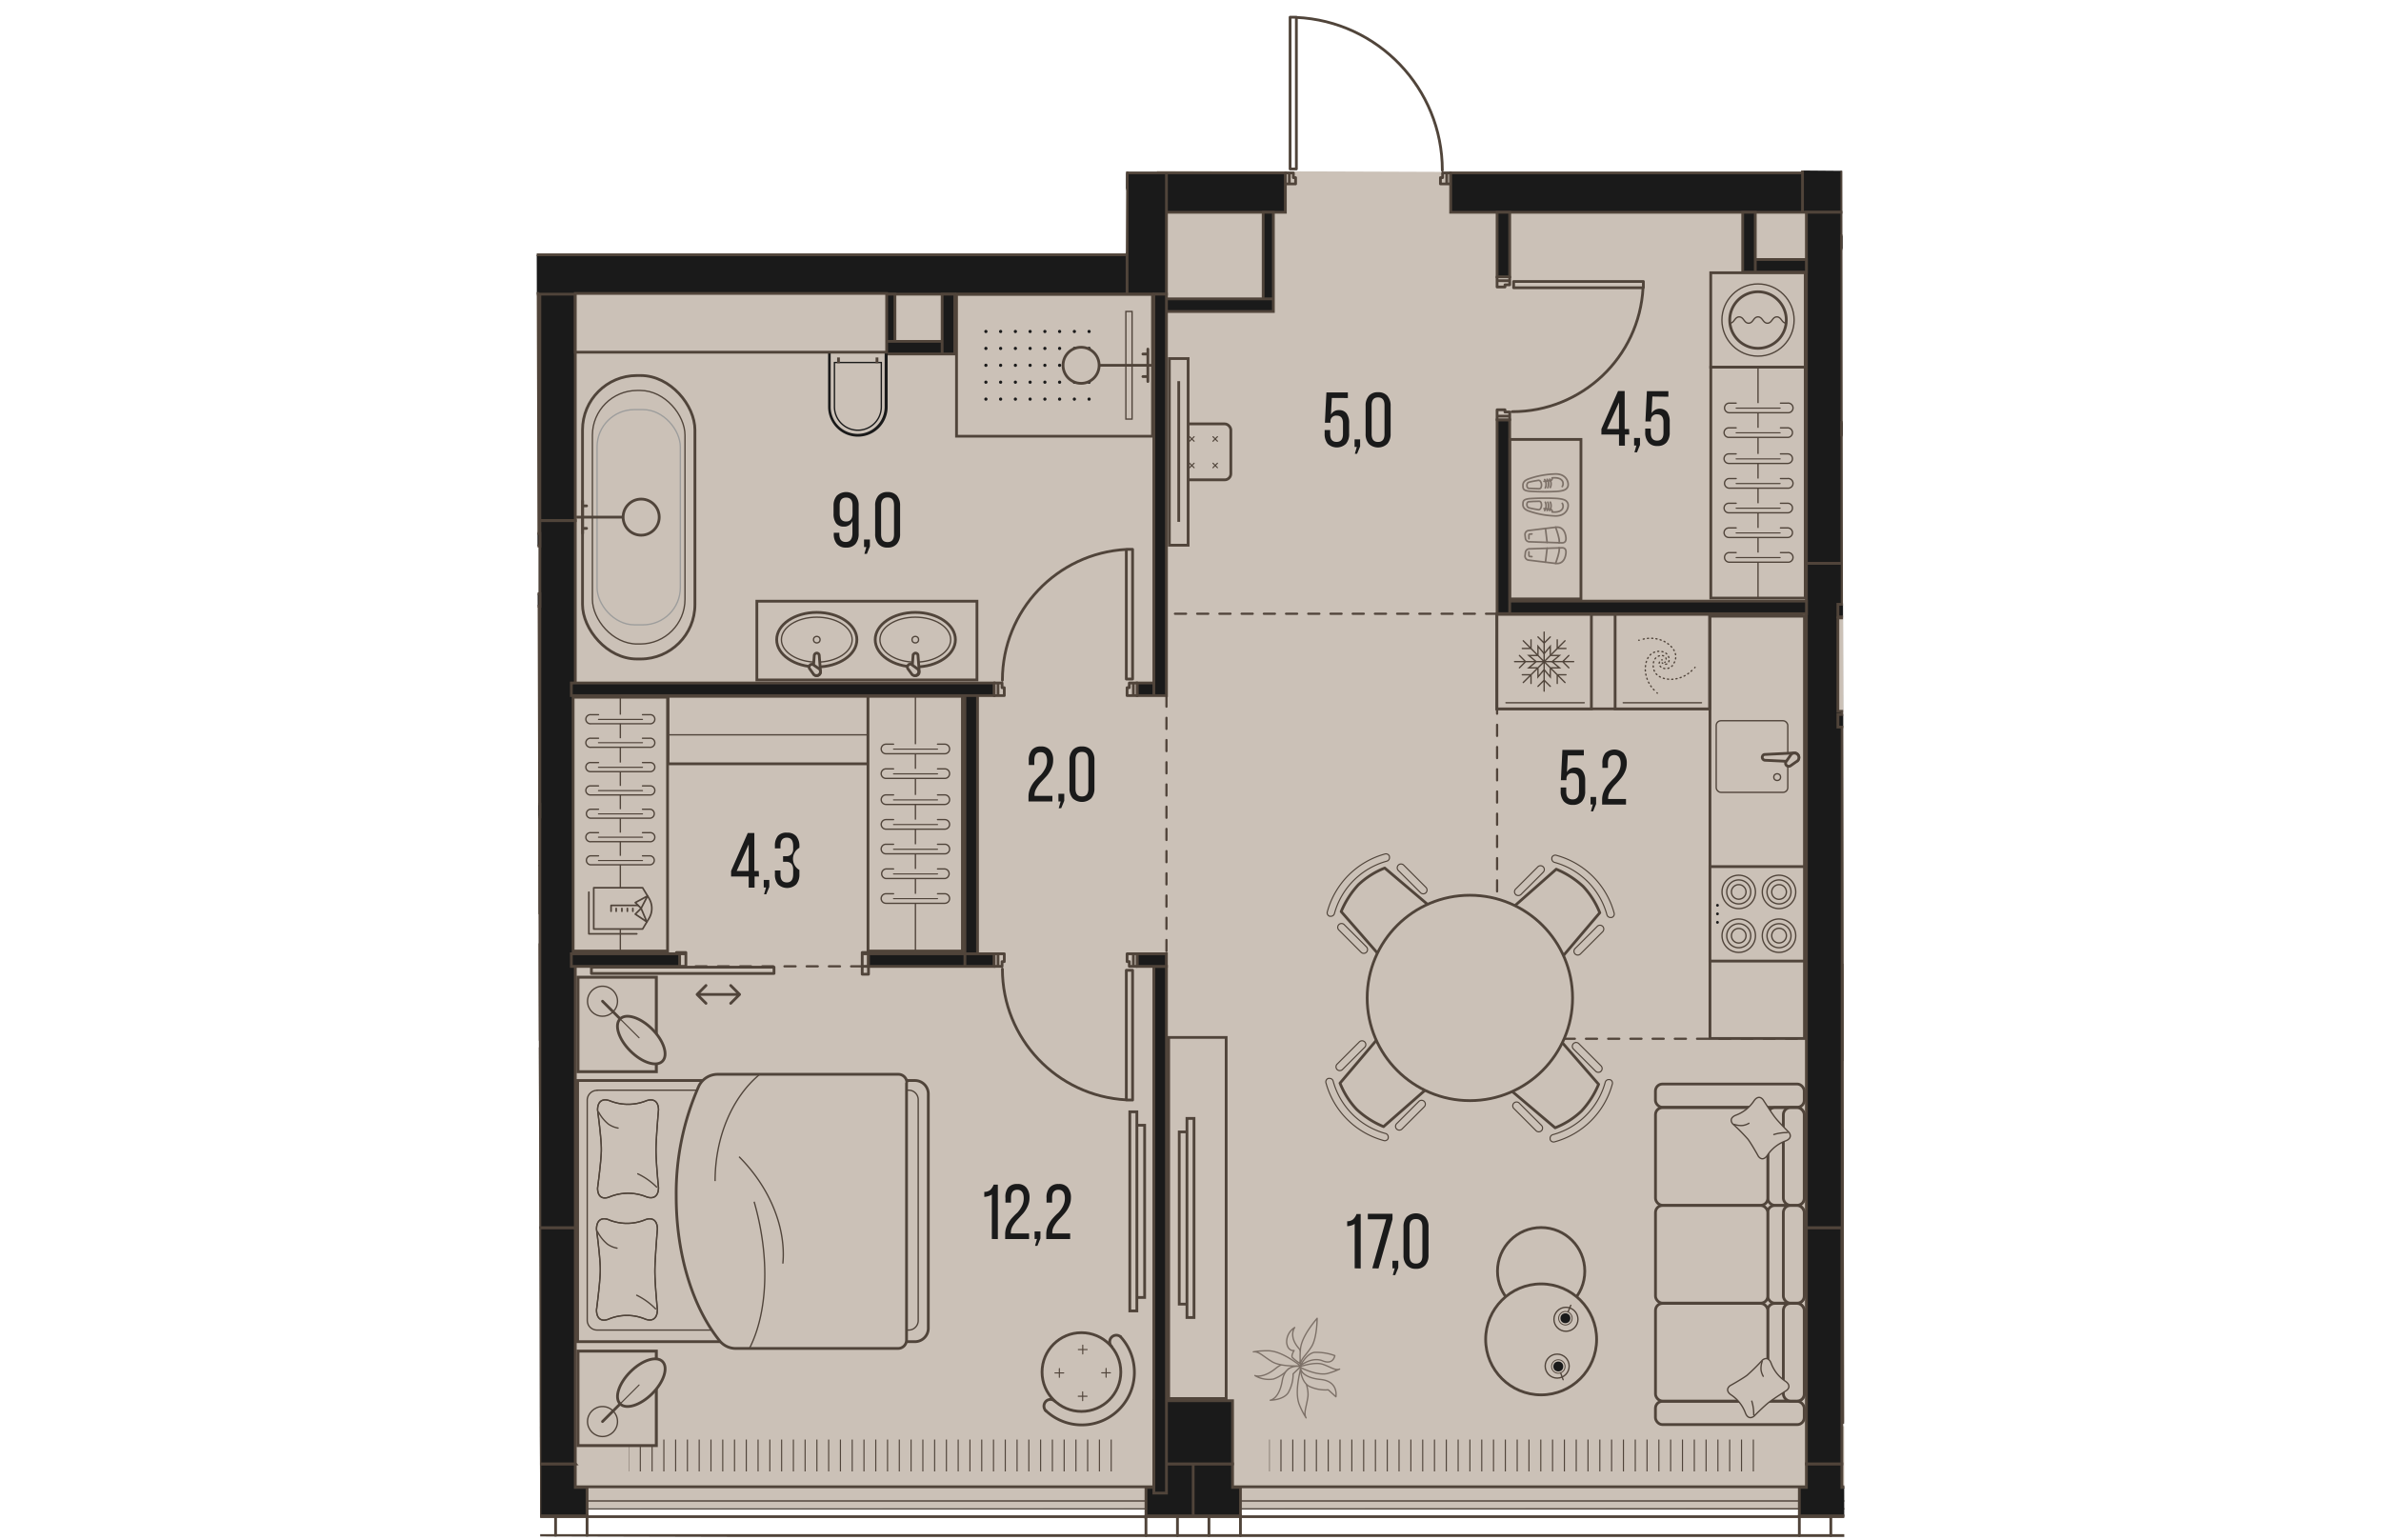 <svg version="1.1" xmlns="http://www.w3.org/2000/svg" xmlns:xlink="http://www.w3.org/1999/xlink" viewBox="356.099 554.372 235.43 277.224" width="883" height="571"><path d="m356.099 599.863 106.073-.031.071-14.79 28.029-.36.253-30.31 28.813 8.844 1.782 21.348 70.059.567.35 246.465-234.806-.577-.624-231.156Z" fill="none"></path><path fill="#cbc1b7" d="m362.242 604.08 105.18-.874.36-18.065 119.36.425.97 240.435-228.04-.18 2.17-221.74z"></path><clipPath id="a"><path d="m356.099 599.863 106.073-.031.071-14.79 28.029-.36.253-30.31 28.813 8.844 1.782 21.348 70.059.567.35 246.465-234.806-.577-.624-231.156Z" fill="none"></path></clipPath><g clip-path="url(#a)"><defs><clipPath></clipPath><clipPath></clipPath><clipPath></clipPath><clipPath></clipPath><clipPath></clipPath><clipPath></clipPath><clipPath></clipPath><clipPath></clipPath><clipPath></clipPath><clipPath></clipPath><clipPath></clipPath><clipPath></clipPath><clipPath></clipPath><clipPath></clipPath><clipPath></clipPath><clipPath></clipPath><clipPath id="b"><path fill="none" d="M487.996 813.576h87.26v6.08h-87.26z"></path></clipPath><clipPath></clipPath><clipPath></clipPath><clipPath></clipPath><clipPath></clipPath><clipPath></clipPath><clipPath></clipPath><clipPath></clipPath><clipPath id="c"><path fill="none" d="M372.676 813.576h86.97v6.08h-86.97z"></path></clipPath><clipPath></clipPath><clipPath></clipPath><clipPath></clipPath><clipPath></clipPath><clipPath></clipPath><clipPath></clipPath><clipPath id="d"><path fill="none" d="M436.046 613.036h20.44v14.23h-20.44z"></path></clipPath><clipPath></clipPath><clipPath></clipPath><clipPath></clipPath><clipPath></clipPath><clipPath></clipPath><clipPath></clipPath><pattern x="0" y="0" width="68.03" height="42.52" patternTransform="matrix(-1 0 0 1 -14436.064 2000.946)" patternUnits="userSpaceOnUse"></pattern><pattern x="0" y="0" width="34.02" height="34.02" patternTransform="matrix(1 0 0 -1 471.006 -15182.014)" patternUnits="userSpaceOnUse"></pattern></defs><g data-name="Layer 1"><path fill="none" stroke="#51443a" stroke-dasharray="0 0 2 2" stroke-linecap="round" stroke-miterlimit="10" stroke-width=".4" d="M529.016 664.876h-59.53m0 14.74v46.49m59.53-61.23v76.53m0 0h55.69m-170-13.04h-31.75"></path><path fill="#cbc1b7" d="M587.536 811.156h120.29v10.92h-120.29z"></path><path fill="#cbc1b7" d="M472.886 811.156h117.64v10.92h-117.64z"></path><g fill="none" stroke="#50443a" stroke-miterlimit="10" stroke-width=".2" clip-path="url(#b)"><path d="M575.156 813.576v5.73m-2.13-5.73v5.73m-2.13-5.73v5.73m-2.12-5.73v5.73m-2.13-5.73v5.73m-2.12-5.73v5.73m-2.13-5.73v5.73m-2.13-5.73v5.73m-2.12-5.73v5.73m-2.13-5.73v5.73m-2.12-5.73v5.73m-2.13-5.73v5.73m-2.13-5.73v5.73m-2.12-5.73v5.73m-2.13-5.73v5.73m-2.12-5.73v5.73m-2.13-5.73v5.73m-2.13-5.73v5.73m-2.12-5.73v5.73m-2.13-5.73v5.73m-2.12-5.73v5.73m-2.13-5.73v5.73m-2.13-5.73v5.73m-2.12-5.73v5.73m-2.13-5.73v5.73m-2.12-5.73v5.73m-2.13-5.73v5.73m-2.13-5.73v5.73m-2.12-5.73v5.73m-2.13-5.73v5.73m-2.13-5.73v5.73m-2.12-5.73v5.73m-2.13-5.73v5.73m-2.12-5.73v5.73m-2.13-5.73v5.73m-2.13-5.73v5.73m-2.12-5.73v5.73m-2.13-5.73v5.73m-2.12-5.73v5.73m-2.13-5.73v5.73m-2.13-5.73v5.73m-2.12-5.73v5.73"></path></g><path fill="#cbc1b7" d="M357.615 811.166h117.24v10.92h-117.24z"></path><g fill="none" stroke="#50443a" stroke-miterlimit="10" stroke-width=".2" clip-path="url(#c)"><path d="M459.536 813.576v5.73m-2.12-5.73v5.73m-2.12-5.73v5.73m-2.11-5.73v5.73m-2.12-5.73v5.73m-2.12-5.73v5.73m-2.12-5.73v5.73m-2.12-5.73v5.73m-2.12-5.73v5.73m-2.12-5.73v5.73m-2.12-5.73v5.73m-2.12-5.73v5.73m-2.12-5.73v5.73m-2.12-5.73v5.73m-2.12-5.73v5.73m-2.12-5.73v5.73m-2.12-5.73v5.73m-2.12-5.73v5.73m-2.12-5.73v5.73m-2.12-5.73v5.73m-2.12-5.73v5.73m-2.12-5.73v5.73m-2.12-5.73v5.73m-2.12-5.73v5.73m-2.12-5.73v5.73m-2.12-5.73v5.73m-2.12-5.73v5.73m-2.11-5.73v5.73m-2.12-5.73v5.73m-2.12-5.73v5.73m-2.12-5.73v5.73m-2.12-5.73v5.73m-2.12-5.73v5.73m-2.12-5.73v5.73m-2.12-5.73v5.73m-2.12-5.73v5.73m-2.12-5.73v5.73m-2.12-5.73v5.73m-2.12-5.73v5.73m-2.12-5.73v5.73m-2.12-5.73v5.73m-2.12-5.73v5.73"></path></g><path fill="#cbc1b7" d="M241.985 811.156h117.64v10.92h-117.64z"></path><path fill="none" stroke="#50443a" stroke-linecap="round" stroke-linejoin="round" stroke-width=".5" d="M414.706 729.786h1.13m0 0v-1.42m0 0h-1.13m0 0v1.42m0-3.68v2.26m0 0h1.13m0 0v-2.26m0 0h-1.13m-32.88 0v2.26m0 0h1.13m0 0v-2.26m0 0h-1.13m3.15 7.32 1.6 1.6m-1.6-1.6 1.6-1.61m6.05 1.61-1.6 1.6m1.6-1.6-1.6-1.61m-6.05 1.61h7.65m-26.68-4.91v1.13m0 0h32.88m0 0v-1.13m0 0h-32.88m49.89-2.41h.57m0 0v-.23m0 0h-1.7m0 0v.23m-33.45 0h.57m1.13 0v-.23m0 0h-1.7m0 0v.23" data-name="doors sliding"></path><path fill="none" stroke="#50443a" stroke-linecap="round" stroke-linejoin="round" stroke-width=".5" d="M492.876 584.516v-27.05m-1.13 27.05v.28m1.13-27.33h-1.13m0 27.33h1.13m0 0v-.28m-1.13-27.05v27.05m0 .28h1.13m0 0v-27.33m0 0h-1.13m0 0v27.33m28.2 2.69v-1.98m0 0h-.74m0 0v.85m0 0h-.39m0 0v1.13m0 0h1.13m0-1.98v1.98m0 0h.71m0 0v-1.98m0 0h-.71m-28.34 1.98h1.13m0 0v-1.13m0 0h-.4m0 0v-.85m0 0h-.73m0 0v1.98m0-1.98h-.71m0 0v1.98m0 0h.71m0 0v-1.98m91.4-9.78h-27.04m27.04 1.13h.29m-27.33-1.13v1.13m27.33 0v-1.13m0 0h-.29m-27.04 1.13h27.04m.29 0v-1.13m0 0h-27.33m0 0v1.13m0 0h27.33m2.69.14v-1.13m0 0h-1.13m0 0v.4m0 0h-.85m0 0v.73m0 0h1.98m-1.98 0v.71m0 0h1.98m0 0v-.71m0 0h-1.98m-51.73 29.19h23.08m-23.08-1.13h-.28m23.36 1.13v-1.13m-23.36 0v1.13m0 0h.28m23.08-1.13h-23.08m-.28 0v1.13m0 0h23.36m0 0v-1.13m0 0h-23.36m-2.98 24.24h2.27m0 0v-.74m0 0h-.85m0 0v-.4m0 0h-1.42m0 0v1.14m2.27 0h-2.27m0 0v.7m0 0h2.27m0 0v-.7m-2.27-24.38v1.13m0 0h1.42m0 0v-.39m0 0h.85m0 0v-.74m0 0h-2.27m2.27 0v-.71m0 0h-2.27m0 0v.71m0 0h2.27m-69.03 71.44v-23.07m1.13 23.07v.28m-1.13-23.35h1.13m0 23.35h-1.13m0 0v-.28m1.13-23.07v23.07m0 .28v-23.35m0 0h-1.13m0 0v23.35m0 0h1.13m.14 2.98v-2.27m0 0h-.73m0 0v.85m0 0h-.4m0 0v1.42m0 0h1.13m0-2.27v2.27m0 0h.71m0 0v-2.27m0 0h-.71m-24.37 2.27h1.13m0 0v-1.42m0 0h-.4m0 0v-.85m0 0h-.73m0 0v2.27m0-2.27h-.71m0 0v2.27m0 0h.71m0 0v-2.27m23.1 52.02v23.07m1.13-23.07v-.29m-1.13 23.36h1.13m0-23.36h-1.13m0 0v.29m1.13 23.07v-23.07m0-.29h-1.13m0 0v23.36m0 0h1.13m0 0v-23.36m-24.23-2.97v2.26m0 0h.73m0 0v-.85m0 0h.4m0 0v-1.41m0 0h-1.13m0 2.26v-2.26m0 0h-.71m0 0v2.26m0 0h.71m24.37-2.26h-1.13m0 0v1.41m0 0h.4m0 0v.85m0 0h.73m0 0v-2.26m0 2.26h.71m0 0v-2.26m0 0h-.71m0 0v2.26m55.63-143.34c0-14.722-11.575-26.842-26.28-27.52m90.65-8.06c-14.724 0-26.847 11.572-27.53 26.28m-24.25 52.77c12.533.007 22.88-9.795 23.55-22.31m-93.04 47.11c-12.511.68-22.308 11.02-22.31 23.55m0 52.01c.002 12.529 9.799 22.87 22.31 23.55"></path><g fill="none" stroke="#50443a" stroke-linecap="square" stroke-linejoin="round"><path stroke-width=".5" d="M9.706 10.516h811.56v811.56H9.706z"></path><path stroke-width=".25" d="M7.156 7.966h816.66v816.66H7.155z"></path><path stroke-width=".25" d="M5.736 6.546h819.5v819.5H5.736z"></path><path stroke-width=".5" d="M4.316 5.126h822.33v822.33H4.316z"></path><path stroke-width=".5" d="M.916 1.726h829.13v829.13H.916z"></path></g><path fill="none" stroke="#50443a" stroke-linecap="round" stroke-linejoin="round" stroke-width=".5" d="M465.796 827.176v3.68m5.67 0v-3.68m-111.97 0v3.68m5.67 0v-3.68m218.27 0v3.68m5.67 0v-3.68m-111.97 0v3.68m5.67 0v-3.68"></path><path fill="#1a1a1a" fill-rule="evenodd" stroke="#50443a" stroke-miterlimit="10" stroke-width=".5" d="M356.666 817.946v4.25h-8.51v5.1h8.51v-9.35zm109.13 9.35h8.5v-9.35h-7.08v4.25h-1.42v5.1zm-102.75-9.35h-6.38v9.35h8.5v-5.1h-2.12v-4.25zm111.25 9.35h8.51v-5.1h-1.42v-4.25h-7.09v9.35zm117.64 0v-5.1h-.85v-4.25h-6.38v4.25h-1.27v5.1h8.5z"></path><path fill="#1a1a1a" stroke="#50443a" stroke-miterlimit="10" stroke-width=".5" d="M467.216 806.576h14.17v11.37h-14.17zm116.79-228.87h7.09v14.88h-7.09zm-296.22 22.54h174.61v7.09h-174.61zm68.88 7.09h6.38v40.78h-6.38zm0 168.09h6.38v42.52h-6.38zm228.04 0h6.38v42.52h-6.38zm-122.31-189.92h7.09v21.83h-7.09zm58.26 0h63.35v7.09h-63.35zm-51.17 0h21.41v7.09h-21.41z"></path><path fill="#1a1a1a" fill-rule="evenodd" stroke="#50443a" stroke-miterlimit="10" stroke-width=".5" d="M591.086 592.596h-6.38v63.21h6.38v-63.21z"></path><path fill="#1a1a1a" stroke="#50443a" stroke-miterlimit="10" stroke-width=".5" d="M584.706 655.806h6.43v119.62h-6.43zm-228.04-7.69h6.38v127.31h-6.38zm-61.8-62.61h167.53v2.83h-167.53zm296.22 11.34h13.04v2.27h-13.04zm0 33.59h13.04v2.27h-13.04z"></path><path fill="#1a1a1a" stroke="#50443a" stroke-miterlimit="10" stroke-width=".5" d="M590.376 663.176h11.48v2.27h-11.48zm-122.03-54.99h20.39v2.27h-20.39zm104.89-15.59h2.27v10.77h-2.27zm2.27 8.5h9.2v2.27h-9.2zm-146.41 6.24h2.27v10.77h-2.27zm-10.77 8.5h10.77v2.27h-10.77zm0-8.5h2.27v8.5h-2.27zm68.57-14.74h1.84v15.59h-1.84zm-140.15 57.82h9.92v2.27h-9.92zm0 10.84h9.92v2.27h-9.92zm243.63 21.76h76.54v2.27h-76.54zm-61.36-90.42h2.27v11.61h-2.27zm0 37.4h2.27v34.87h-2.27zm2.27 32.61h53.43v2.27h-53.43z"></path><path fill="#1a1a1a" stroke="#50443a" stroke-miterlimit="10" stroke-width=".5" d="M467.216 607.336h2.27v72.28h-2.27zm-104.88 70.01h76.11v2.27h-76.11zm101.9 0h2.98v2.27h-2.98zm-31.04 2.27h2.27v46.49h-2.27zm-17.36 46.49h17.36v2.27h-17.36zm-53.5 0h19.49v2.27h-19.49zm104.88 2.26h2.27v94.84h-2.27zm-34.02-2.26h5.24v2.27h-5.24z"></path><path fill="#1a1a1a" stroke="#50443a" stroke-miterlimit="10" stroke-width=".5" d="M464.236 726.106h5.24v2.27h-5.24zm-174.19-26.93h66.61v2.27h-66.61z"></path><path fill="#cbc1b7" stroke="#50443a" stroke-miterlimit="10" stroke-width=".5" d="M567.485 603.486h17.01v17.01h-17.01z"></path><circle cx="575.996" cy="611.996" r="6.5" fill="none" stroke="#50443a" stroke-linecap="round" stroke-miterlimit="10" stroke-width=".24"></circle><path d="M575.996 606.906a5.09 5.09 0 1 1-5.09 5.09 5.1 5.1 0 0 1 5.09-5.09Z" fill="none" stroke="#50443a" stroke-linecap="round" stroke-miterlimit="10" stroke-width=".5"></path><path d="M581.086 612.566c-.85 0-.85-1.14-1.7-1.14s-.85 1.14-1.69 1.14-.85-1.14-1.7-1.14-.84 1.14-1.69 1.14-.85-1.14-1.7-1.14-.85 1.14-1.7 1.14" fill="none" stroke="#50443a" stroke-linecap="round" stroke-miterlimit="10" stroke-width=".24"></path><path fill="#cbc1b7" stroke="#50443a" stroke-miterlimit="10" stroke-width=".5" d="M590.375 665.626h13.08v16.82h-13.08zm-194.639-3h39.63v14.17h-39.63z"></path><path d="M413.926 632.736a5.11 5.11 0 0 1-5.11-5.1v-10h10.22v10a5.11 5.11 0 0 1-5.11 5.1Z" fill="#cbc1b7"></path><path d="M418.746 617.876v9.76a4.86 4.86 0 0 1-9.72 0v-9.76h9.72m.5-.5h-10.68v10.26a5.36 5.36 0 0 0 10.72 0v-10.26h-.04Z" fill="#1a1a1a"></path><path d="M418.026 619.766v7.85a4.1 4.1 0 0 1-8.2 0v-7.85h8.2m.24-.24h-8.68v8.09a4.34 4.34 0 0 0 8.68 0v-8.09Z" fill="#1a1a1a"></path><path fill="none" stroke="#50443a" stroke-miterlimit="10" stroke-width=".5" d="M417.366 619.756v-1.02m-6.93 1.02v-1.02"></path><ellipse cx="406.526" cy="669.546" rx="7.22" ry="4.91" fill="#cbc1b7" stroke="#50443a" stroke-miterlimit="10" stroke-width=".5"></ellipse><ellipse cx="406.526" cy="669.546" rx="6.37" ry="4.05" fill="none" stroke="#50443a" stroke-miterlimit="10" stroke-width=".24"></ellipse><circle cx="406.526" cy="669.546" r=".59" fill="none" stroke="#50443a" stroke-miterlimit="10" stroke-width=".24"></circle><path d="m406.966 672.356.23 3a.67.67 0 0 1-1.34 0l.22-3a.48.48 0 0 1 .45-.39.44.44 0 0 1 .44.39Z" fill="#cbc1b7" fill-rule="evenodd" stroke="#50443a" stroke-miterlimit="10" stroke-width=".5"></path><path d="m405.926 674.086 1.05.72a.71.71 0 0 1 0 1 .71.71 0 0 1-1 0l-.72-1a.47.47 0 0 1 0-.61.45.45 0 0 1 .67-.11Z" fill="#cbc1b7" fill-rule="evenodd" stroke="#50443a" stroke-miterlimit="10" stroke-width=".5"></path><ellipse cx="424.266" cy="669.546" rx="7.22" ry="4.91" fill="#cbc1b7" stroke="#50443a" stroke-miterlimit="10" stroke-width=".5"></ellipse><ellipse cx="424.266" cy="669.546" rx="6.37" ry="4.05" fill="none" stroke="#50443a" stroke-miterlimit="10" stroke-width=".24"></ellipse><circle cx="424.266" cy="669.546" r=".59" fill="none" stroke="#50443a" stroke-miterlimit="10" stroke-width=".24"></circle><path d="m424.746 672.356.23 3a.67.67 0 0 1-.66.67.67.67 0 0 1-.67-.67l.22-3a.48.48 0 0 1 .45-.39c.09 0 .43.11.43.39Z" fill="#cbc1b7" fill-rule="evenodd" stroke="#50443a" stroke-miterlimit="10" stroke-width=".5"></path><path d="m423.676 674.086 1 .72a.71.71 0 0 1 0 1 .7.7 0 0 1-1 0l-.73-1a.5.5 0 0 1 0-.61.46.46 0 0 1 .73-.11Z" fill="#cbc1b7" fill-rule="evenodd" stroke="#50443a" stroke-miterlimit="10" stroke-width=".5"></path><path fill="#cbc1b7" stroke="#50443a" stroke-miterlimit="10" stroke-width=".5" d="M431.686 607.386h35.29v25.53h-35.29z"></path><g fill="#1a1a1a" clip-path="url(#d)"><circle cx="436.976" cy="626.236" r=".29"></circle><circle cx="436.976" cy="623.186" r=".29"></circle><circle cx="436.976" cy="620.146" r=".29"></circle><circle cx="436.976" cy="617.106" r=".29"></circle><circle cx="436.976" cy="614.056" r=".29"></circle><circle cx="439.626" cy="626.236" r=".29"></circle><circle cx="439.626" cy="623.186" r=".29"></circle><circle cx="439.626" cy="620.146" r=".29"></circle><circle cx="439.626" cy="617.106" r=".29"></circle><circle cx="439.626" cy="614.056" r=".29"></circle><circle cx="442.286" cy="626.236" r=".29"></circle><circle cx="442.286" cy="623.186" r=".29"></circle><circle cx="442.286" cy="620.146" r=".29"></circle><circle cx="442.286" cy="617.106" r=".29"></circle><circle cx="442.286" cy="614.056" r=".29"></circle><circle cx="444.936" cy="626.236" r=".29"></circle><circle cx="444.936" cy="623.186" r=".29"></circle><circle cx="444.936" cy="620.146" r=".29"></circle><circle cx="444.936" cy="617.106" r=".29"></circle><circle cx="444.936" cy="614.056" r=".29"></circle><circle cx="447.596" cy="626.236" r=".29"></circle><circle cx="447.596" cy="623.186" r=".29"></circle><circle cx="447.596" cy="620.146" r=".29"></circle><circle cx="447.596" cy="617.106" r=".29"></circle><circle cx="447.596" cy="614.056" r=".29"></circle><circle cx="450.246" cy="626.236" r=".29"></circle><circle cx="450.246" cy="623.186" r=".29"></circle><circle cx="450.246" cy="620.146" r=".29"></circle><circle cx="450.246" cy="617.106" r=".29"></circle><circle cx="450.246" cy="614.056" r=".29"></circle><circle cx="452.906" cy="626.236" r=".29"></circle><circle cx="452.906" cy="623.186" r=".29"></circle><circle cx="452.906" cy="620.146" r=".29"></circle><circle cx="452.906" cy="617.106" r=".29"></circle><circle cx="452.906" cy="614.056" r=".29"></circle><circle cx="455.556" cy="626.236" r=".29"></circle><circle cx="455.556" cy="623.186" r=".29"></circle><circle cx="455.556" cy="620.146" r=".29"></circle><circle cx="455.556" cy="617.106" r=".29"></circle><circle cx="455.556" cy="614.056" r=".29"></circle></g><path fill="#cbc1b7" stroke="#50443a" stroke-miterlimit="10" stroke-width=".24" d="M462.176 610.456h1.12v19.37h-1.12z"></path><path fill="none" stroke="#50443a" stroke-miterlimit="10" stroke-width=".5" d="M466.986 620.146h-9.62"></path><path fill="none" stroke="#50443a" stroke-linecap="round" stroke-miterlimit="10" stroke-width=".5" d="M466.136 623.066v-5.84m0 4.95h-.89m.89-4.06h-.89"></path><circle cx="454.116" cy="620.146" r="3.25" fill="#cbc1b7" stroke="#50443a" stroke-miterlimit="10" stroke-width=".5"></circle><path fill="#cbc1b7" stroke="#50443a" stroke-miterlimit="10" stroke-width=".5" d="M330.756 663.776h25.53v35.1h-25.53z"></path><rect x="364.346" y="621.986" width="20.24" height="51.04" rx="9.79" ry="9.79" fill="#cbc1b7" stroke="#50443a" stroke-miterlimit="10" stroke-width=".5"></rect><rect x="366.126" y="624.676" width="16.67" height="45.65" rx="8.05" ry="8.05" fill="#cbc1b7" stroke="#50443a" stroke-miterlimit="10" stroke-width=".24"></rect><rect x="366.966" y="628.126" width="14.99" height="38.75" rx="6.7" ry="6.7" fill="#cbc1b7" stroke="#9d9d9c" stroke-miterlimit="10" stroke-width=".24"></rect><path fill="none" stroke="#50443a" stroke-miterlimit="10" stroke-width=".5" d="M363.226 647.486h9.91"></path><path fill="none" stroke="#50443a" stroke-linecap="round" stroke-miterlimit="10" stroke-width=".5" d="M364.366 644.566v5.83m0-4.94h.71m-.71 4.05h.71"></path><circle cx="374.906" cy="647.486" r="3.25" fill="#cbc1b7" stroke="#50443a" stroke-miterlimit="10" stroke-width=".5"></circle><path fill="#cbc1b7" stroke="#50443a" stroke-miterlimit="10" stroke-width=".5" d="M363.046 607.206h56.06v10.58h-56.06zm-18.54 0h11.78v43.07h-11.78zm246.93 78.18h17.01v89.62h-17.01zm-.101 89.69h17.08v35.4h-17.08z"></path><path fill="#cbc1b7" stroke="#50443a" stroke-miterlimit="10" stroke-width=".5" d="M591.446 758.036h17.01v17.01h-17.01zm0-29.9h17.01v17.01h-17.01zm-62.47-63.14h54.83v17.01h-54.83z"></path><path fill="#cbc1b7" stroke="#50443a" stroke-miterlimit="10" stroke-width=".5" d="M567.346 665.316h17.01v76.04h-17.01z"></path><path fill="#cbc1b7" stroke="#50443a" stroke-miterlimit="10" stroke-width=".5" d="M567.346 710.406h17.01v17.01h-17.01z"></path><circle cx="579.776" cy="714.966" r="3.01" fill="none" stroke="#50443a" stroke-linecap="round" stroke-miterlimit="10" stroke-width=".24"></circle><path d="M577.616 714.966a2.16 2.16 0 1 1 2.16 2.16h0a2.16 2.16 0 0 1-2.16-2.16Z" fill="none" stroke="#50443a" stroke-linecap="round" stroke-miterlimit="10" stroke-width=".24"></path><path d="M578.466 714.966a1.32 1.32 0 1 1 1.28 1.33 1.31 1.31 0 0 1-1.28-1.33Z" fill="none" stroke="#50443a" stroke-linecap="round" stroke-miterlimit="10" stroke-width=".24"></path><circle cx="579.776" cy="722.846" r="3.01" fill="none" stroke="#50443a" stroke-linecap="round" stroke-miterlimit="10" stroke-width=".24"></circle><path d="M577.616 722.856a2.16 2.16 0 1 1 2.16 2.16h0a2.16 2.16 0 0 1-2.16-2.16Z" fill="none" stroke="#50443a" stroke-linecap="round" stroke-miterlimit="10" stroke-width=".24"></path><path d="M578.466 722.856a1.32 1.32 0 1 1 1.31 1.3 1.31 1.31 0 0 1-1.31-1.3Z" fill="none" stroke="#50443a" stroke-linecap="round" stroke-miterlimit="10" stroke-width=".24"></path><circle cx="572.526" cy="714.966" r="3.01" fill="none" stroke="#50443a" stroke-linecap="round" stroke-miterlimit="10" stroke-width=".24"></circle><path d="M570.366 714.966a2.16 2.16 0 1 1 2.16 2.16h0a2.16 2.16 0 0 1-2.16-2.16Z" fill="none" stroke="#50443a" stroke-linecap="round" stroke-miterlimit="10" stroke-width=".24"></path><path d="M571.216 714.966a1.31 1.31 0 1 1 1.31 1.31h0a1.31 1.31 0 0 1-1.31-1.31Z" fill="none" stroke="#50443a" stroke-linecap="round" stroke-miterlimit="10" stroke-width=".24"></path><circle cx="572.526" cy="722.846" r="3.01" fill="none" stroke="#50443a" stroke-linecap="round" stroke-miterlimit="10" stroke-width=".24"></circle><path d="M570.366 722.856a2.16 2.16 0 1 1 2.16 2.16h0a2.16 2.16 0 0 1-2.16-2.16Z" fill="none" stroke="#50443a" stroke-linecap="round" stroke-miterlimit="10" stroke-width=".24"></path><path d="M571.216 722.856a1.31 1.31 0 0 1 2.62 0 1.31 1.31 0 0 1-2.62 0Z" fill="none" stroke="#50443a" stroke-linecap="round" stroke-miterlimit="10" stroke-width=".24"></path><circle cx="568.696" cy="717.376" r=".25" fill="#1a1a1a"></circle><circle cx="568.696" cy="718.916" r=".25" fill="#1a1a1a"></circle><circle cx="568.696" cy="720.446" r=".25" fill="#1a1a1a"></circle><path fill="#cbc1b7" stroke="#50443a" stroke-miterlimit="10" stroke-width=".5" d="M528.986 664.996h17.01v17.01h-17.01z"></path><path fill="none" stroke="#50443a" stroke-linecap="round" stroke-miterlimit="10" stroke-width=".24" d="M536.376 672.226v-1.49l1.11 1.33m1.11.16v-1.49l-1.11 1.33m1.28.32h1.48l-1.33 1.12"></path><path fill="none" stroke="#50443a" stroke-linecap="round" stroke-miterlimit="10" stroke-width=".24" d="M538.766 674.616h1.48l-1.33-1.12m-.32 1.29v1.48l-1.11-1.33m-1.11-.15v1.48l1.11-1.33m-1.28-.32h-1.48l1.33-1.11m.15-1.11h-1.48l1.33 1.11m1.43 0v-5.32m0 1.98-1.11-1.11m2.22 0-1.11 1.11m0 3.34 3.76-3.76m-1.4 1.39v-1.56m1.57 1.56h-1.57m-2.36 2.37h5.32m-1.98 0 1.11-1.11m0 2.22-1.11-1.11m-3.34 0 3.76 3.76m-1.4-1.4h1.57m-1.57 1.57v-1.57m-2.36-2.36v5.31m0-1.97 1.11 1.11m-2.22 0 1.11-1.11m0-3.34-3.76 3.76m1.4-1.4v1.57m-1.57-1.57h1.57m2.36-2.36h-5.32m1.98 0-1.11 1.11m0-2.22 1.11 1.11m3.34 0-3.76-3.76m1.4 1.39h-1.57m1.57-1.56v1.56m-4.51 9.77h14.09"></path><path fill="#cbc1b7" stroke="#50443a" stroke-miterlimit="10" stroke-width=".5" d="M550.266 664.996h17.01v17.01h-17.01z"></path><g fill="none" stroke="#50443a" stroke-linecap="round" stroke-linejoin="round" stroke-width=".24"><path d="m559.206 673.646.07-.07"></path><path d="M559.456 673.026a.59.59 0 0 0-.12-.31.87.87 0 0 0-.67-.31c-.76 0-1.54.49-1.54 1.82 0 1 .61 2.41 3.23 2.47h0a5.63 5.63 0 0 0 4-1.87" stroke-dasharray="0 0 .19 .58"></path><path d="m564.596 674.606.06-.08"></path></g><g fill="none" stroke="#50443a" stroke-linecap="round" stroke-linejoin="round" stroke-width=".24"><path d="M558.746 673.186h-.09"></path><path d="M558.256 673.596a.66.66 0 0 0-.06.34 1 1 0 0 0 .42.61 1.58 1.58 0 0 0 2.26-.8c.48-.82.68-2.39-1.55-3.77h0a5.61 5.61 0 0 0-4.41-.41" stroke-dasharray="0 0 .19 .58"></path><path d="M554.606 669.646h-.09"></path></g><g fill="none" stroke="#50443a" stroke-linecap="round" stroke-linejoin="round" stroke-width=".24"><path d="m558.746 673.726.08.07"></path><path d="M559.366 673.976a.6.6 0 0 0 .32-.12.9.9 0 0 0 .31-.67c0-.76-.49-1.54-1.83-1.54-.94 0-2.4.61-2.47 3.23h0a5.6 5.6 0 0 0 1.87 4" stroke-dasharray="0 0 .19 .58"></path><path d="m557.796 679.116.08.06"></path></g><path fill="none" stroke="#50443a" stroke-linecap="round" stroke-miterlimit="10" stroke-width=".24" d="M551.726 680.906h14.09"></path><path fill="#cbc1b7" d="M567.666 682.336h16.37v16.51h-16.37z"></path><rect x="568.466" y="684.146" width="12.89" height="12.89" rx=".85" ry=".85" fill="none" stroke="#50443a" stroke-linecap="round" stroke-miterlimit="10" stroke-width=".24"></rect><path d="m577.206 690.216 5.36-.27c.43 0 .78.349.78.78v.01c0 .43-.35.78-.78.78l-5.36-.26a.56.56 0 0 1-.45-.52c-.01-.16.13-.51.45-.52Z" fill="#cbc1b7" fill-rule="evenodd" stroke="#50443a" stroke-miterlimit="10" stroke-width=".5"></path><path d="m581.106 691.436.85-1.23a.83.83 0 0 1 1.16 0c.32.32.32.84 0 1.16l-1.23.86a.58.58 0 0 1-.72 0 .53.53 0 0 1-.06-.79Z" fill="#cbc1b7" fill-rule="evenodd" stroke="#50443a" stroke-miterlimit="10" stroke-width=".5"></path><circle cx="579.446" cy="694.296" r=".61" fill="none" stroke="#50443a" stroke-linecap="round" stroke-miterlimit="10" stroke-width=".24"></circle><rect x="577.736" y="789.056" width="6.57" height="17.58" rx="1.26" ry="1.26" fill="#cbc1b7" stroke="#50443a" stroke-linecap="round" stroke-linejoin="round" stroke-width=".5"></rect><rect x="557.526" y="806.686" width="26.79" height="4.19" rx="1.26" ry="1.26" fill="#cbc1b7" stroke="#50443a" stroke-linecap="round" stroke-linejoin="round" stroke-width=".5"></rect><rect x="557.526" y="749.556" width="26.79" height="4.19" rx="1.26" ry="1.26" fill="#cbc1b7" stroke="#50443a" stroke-linecap="round" stroke-linejoin="round" stroke-width=".5"></rect><rect x="580.556" y="789.056" width="3.76" height="17.58" rx="1.26" ry="1.26" fill="#cbc1b7" stroke="#50443a" stroke-linecap="round" stroke-linejoin="round" stroke-width=".5"></rect><rect x="557.536" y="789.056" width="20.22" height="17.58" rx="1.26" ry="1.26" fill="#cbc1b7" stroke="#50443a" stroke-linecap="round" stroke-linejoin="round" stroke-width=".5"></rect><rect x="577.736" y="771.426" width="6.57" height="17.58" rx="1.26" ry="1.26" fill="#cbc1b7" stroke="#50443a" stroke-linecap="round" stroke-linejoin="round" stroke-width=".5"></rect><rect x="580.556" y="771.426" width="3.76" height="17.58" rx="1.26" ry="1.26" fill="#cbc1b7" stroke="#50443a" stroke-linecap="round" stroke-linejoin="round" stroke-width=".5"></rect><rect x="557.536" y="771.426" width="20.22" height="17.58" rx="1.26" ry="1.26" fill="#cbc1b7" stroke="#50443a" stroke-linecap="round" stroke-linejoin="round" stroke-width=".5"></rect><rect x="577.736" y="753.806" width="6.57" height="17.58" rx="1.26" ry="1.26" fill="#cbc1b7" stroke="#50443a" stroke-linecap="round" stroke-linejoin="round" stroke-width=".5"></rect><rect x="580.556" y="753.806" width="3.76" height="17.58" rx="1.26" ry="1.26" fill="#cbc1b7" stroke="#50443a" stroke-linecap="round" stroke-linejoin="round" stroke-width=".5"></rect><rect x="557.536" y="753.806" width="20.22" height="17.58" rx="1.26" ry="1.26" fill="#cbc1b7" stroke="#50443a" stroke-linecap="round" stroke-linejoin="round" stroke-width=".5"></rect><path d="M570.956 803.876s2.2-1.22 3.07-1.88a35.796 35.796 0 0 0 2.77-2.74c.69-.54 1.28-.22 1.58.62a6.7 6.7 0 0 0 2.51 3.17c.75.49.93 1.14.25 1.68 0 0-2.17 1.38-3.11 2.09s-2.72 2.52-2.74 2.54c-.69.54-1.28.22-1.58-.62a6.68 6.68 0 0 0-2.51-3.18c-.75-.48-.93-1.14-.24-1.68Z" fill="#cbc1b7"></path><path d="M570.956 803.876s2.2-1.22 3.07-1.88a35.796 35.796 0 0 0 2.77-2.74c.69-.54 1.28-.22 1.58.62a6.7 6.7 0 0 0 2.51 3.17c.75.49.93 1.14.25 1.68 0 0-2.17 1.38-3.11 2.09s-2.72 2.52-2.74 2.54c-.69.54-1.28.22-1.58-.62a6.68 6.68 0 0 0-2.51-3.18c-.75-.48-.93-1.14-.24-1.68Z" fill="none" stroke="#50443a" stroke-linecap="round" stroke-linejoin="round" stroke-width=".24"></path><path d="M576.746 799.486a3.78 3.78 0 0 0-.2 1.6c.066.383.198.752.39 1.09m-1.71 6.95a8.289 8.289 0 0 0-.35-2.47" fill="none" stroke="#50443a" stroke-linecap="round" stroke-linejoin="round" stroke-width=".24"></path><path d="M576.066 762.576s-1.22-2.21-1.88-3.08a33.906 33.906 0 0 0-2.75-2.77c-.54-.68-.21-1.28.63-1.58a6.7 6.7 0 0 0 3.17-2.51c.49-.75 1.14-.93 1.68-.24 0 0 1.38 2.16 2.09 3.1s2.52 2.72 2.54 2.74c.54.69.21 1.28-.63 1.58a6.7 6.7 0 0 0-3.17 2.48c-.49.78-1.14 1-1.68.28Z" fill="#cbc1b7"></path><path d="M576.066 762.576s-1.22-2.21-1.88-3.08a33.906 33.906 0 0 0-2.75-2.77c-.54-.68-.21-1.28.63-1.58a6.7 6.7 0 0 0 3.17-2.51c.49-.75 1.14-.93 1.68-.24 0 0 1.38 2.16 2.09 3.1s2.52 2.72 2.54 2.74c.54.69.21 1.28-.63 1.58a6.7 6.7 0 0 0-3.17 2.48c-.49.78-1.14 1-1.68.28Z" fill="none" stroke="#50443a" stroke-linecap="round" stroke-linejoin="round" stroke-width=".24"></path><path d="M571.676 756.816a3.78 3.78 0 0 0 1.6.2 3.16 3.16 0 0 0 1.09-.39m6.95 1.67a8.289 8.289 0 0 0-2.47.35" fill="none" stroke="#50443a" stroke-linecap="round" stroke-linejoin="round" stroke-width=".24"></path><circle cx="536.946" cy="783.256" r="7.86" fill="#cbc1b7" stroke="#50443a" stroke-miterlimit="10" stroke-width=".5"></circle><circle cx="536.946" cy="795.536" r="9.99" fill="#cbc1b7" stroke="#50443a" stroke-miterlimit="10" stroke-width=".5"></circle><circle cx="539.836" cy="800.346" r="2.16" fill="#cbc1b7" stroke="#50443a" stroke-miterlimit="10" stroke-width=".24"></circle><circle cx="540.036" cy="800.416" r="1.22" fill="#cbc1b7" stroke="#50443a" stroke-linecap="round" stroke-linejoin="round" stroke-width=".16"></circle><circle cx="540.036" cy="800.416" r=".89" fill="#1a1a1a"></circle><path fill="none" stroke="#50443a" stroke-linecap="round" stroke-linejoin="round" stroke-width=".24" d="m540.906 802.796-.43-1.18"></path><circle cx="541.416" cy="791.916" r="2.16" fill="#cbc1b7" stroke="#50443a" stroke-miterlimit="10" stroke-width=".24"></circle><circle cx="541.316" cy="791.726" r="1.22" fill="#cbc1b7" stroke="#50443a" stroke-linecap="round" stroke-linejoin="round" stroke-width=".16"></circle><circle cx="541.316" cy="791.726" r=".89" fill="#1a1a1a"></circle><path fill="none" stroke="#50443a" stroke-linecap="round" stroke-linejoin="round" stroke-width=".24" d="m542.286 789.396-.48 1.15"></path><path fill="#cbc1b7" stroke="#50443a" stroke-miterlimit="10" stroke-width=".5" d="M469.886 741.166h10.35v65.02h-10.35z"></path><path fill="#cbc1b7" stroke="#50443a" stroke-miterlimit="10" stroke-width=".5" d="M473.176 755.746h1.27v35.85h-1.27zm-1.39 2.43h1.39v31.01h-1.39zm-8.9-3.62h1.27v35.85h-1.27zm1.28 2.42h1.39v31.01h-1.39z"></path><rect x="471.006" y="630.696" width="10.07" height="10.07" rx="1.1" ry="1.1" fill="#cbc1b7" stroke="#50443a" stroke-miterlimit="10" stroke-width=".5"></rect><path fill="none" stroke="#50443a" stroke-linecap="round" stroke-miterlimit="10" stroke-width=".2" d="m477.856 638.586.81-.81m0 .81-.81-.81m-4.21.81.82-.81m0 .81-.82-.81m4.21-3.96.81-.82m0 .82-.81-.82m-4.21.82.82-.82m0 .82-.82-.82"></path><path fill="#cbc1b7" stroke="#50443a" stroke-miterlimit="10" stroke-width=".5" d="M470.006 618.936h3.38v33.6h-3.38z"></path><path fill="none" stroke="#50443a" stroke-miterlimit="10" stroke-width=".5" d="M471.696 622.996v25.34"></path><path d="M379.746 691.896h36v-12.15h-36v12.15Z" fill="#cbc1b7" fill-rule="evenodd" stroke="#50443a" stroke-miterlimit="10" stroke-width=".5"></path><path d="M415.746 686.676h-36" fill="none" stroke="#50443a" stroke-linecap="round" stroke-miterlimit="10" stroke-width=".24"></path><path d="M362.656 725.616v-45.71h17v45.71h-17Z" fill="#cbc1b7" fill-rule="evenodd" stroke="#50443a" stroke-miterlimit="10" stroke-width=".5"></path><path d="M371.156 679.906v45.71" fill="none" stroke="#50443a" stroke-linecap="round" stroke-miterlimit="10" stroke-width=".24"></path><path d="M415.746 725.616v-45.87h17v45.87h-17Z" fill="#cbc1b7" fill-rule="evenodd" stroke="#50443a" stroke-miterlimit="10" stroke-width=".5"></path><path d="M424.286 679.746v45.87" fill="none" stroke="#50443a" stroke-linecap="round" stroke-miterlimit="10" stroke-width=".24"></path><path d="M584.496 620.486v41.57h-17v-41.57h17Z" fill="#cbc1b7" fill-rule="evenodd" stroke="#50443a" stroke-miterlimit="10" stroke-width=".5"></path><path d="M575.996 662.056v-41.57" fill="none" stroke="#50443a" stroke-linecap="round" stroke-miterlimit="10" stroke-width=".24"></path><path d="M363.466 748.926h60.73a2.41 2.41 0 0 1 2.41 2.41v42.2a2.41 2.41 0 0 1-2.41 2.41h-60.73v-47.02Z" fill="#cbc1b7" stroke="#50443a" stroke-miterlimit="10" stroke-width=".5"></path><path d="M366.976 750.666h56.1c.944 0 1.71.765 1.71 1.71v39.77a1.71 1.71 0 0 1-1.71 1.71h-56.1a1.78 1.78 0 0 1-1.78-1.78v-39.6c0-.983.796-1.78 1.78-1.78v-.03Z" fill="#cbc1b7" stroke="#50443a" stroke-miterlimit="10" stroke-width=".24"></path><path d="M366.866 790.216c0-.06.64-4.84.68-7s-.68-7.45-.68-7.53c0-1.69 1-2.21 2.3-1.65a8.63 8.63 0 0 0 6.36 0c1.33-.56 2.3 0 2.3 1.65 0 0-.41 5-.45 7.25s.45 7.19.45 7.24c0 1.69-1 2.21-2.3 1.66a8.53 8.53 0 0 0-6.36 0c-1.32.59-2.3.07-2.3-1.62Z" fill="#cbc1b7" stroke="#50443a" stroke-miterlimit="10" stroke-width=".24"></path><path d="M366.866 790.216c0-.06.64-4.84.68-7s-.68-7.45-.68-7.53c0-1.69 1-2.21 2.3-1.65a8.63 8.63 0 0 0 6.36 0c1.33-.56 2.3 0 2.3 1.65 0 0-.41 5-.45 7.25s.45 7.19.45 7.24c0 1.69-1 2.21-2.3 1.66a8.53 8.53 0 0 0-6.36 0c-1.32.59-2.3.07-2.3-1.62Z" fill="none" stroke="#50443a" stroke-linecap="round" stroke-linejoin="round" stroke-width=".24"></path><path d="M367.056 776.156a7 7 0 0 0 1.78 2.23 4.37 4.37 0 0 0 1.72.72m6.94 10.93a12.25 12.25 0 0 0-3.39-2.45" fill="none" stroke="#50443a" stroke-linecap="round" stroke-linejoin="round" stroke-width=".24"></path><path fill="#cbc1b7" stroke="#50443a" stroke-miterlimit="10" stroke-width=".53" d="M363.526 730.326h14.11v17.01h-14.11z"></path><circle cx="367.946" cy="734.646" r="2.7" fill="#cbc1b7" stroke="#50443a" stroke-miterlimit="10" stroke-width=".24"></circle><ellipse cx="374.926" cy="741.641" rx="2.78" ry="5.39" transform="rotate(-45 374.926 741.641)" fill="#cbc1b7" stroke="#50443a" stroke-miterlimit="10" stroke-width=".5"></ellipse><path fill="none" stroke="#50443a" stroke-linecap="round" stroke-miterlimit="10" stroke-width=".5" d="m371.126 737.826-3.18-3.18"></path><path fill="none" stroke="#50443a" stroke-linecap="round" stroke-miterlimit="10" stroke-width=".2" d="m374.526 741.226-3.18-3.17"></path><path fill="#cbc1b7" stroke="#50443a" stroke-miterlimit="10" stroke-width=".53" d="M363.526 797.646h14.11v17.01h-14.11z"></path><circle cx="367.946" cy="810.326" r="2.7" fill="#cbc1b7" stroke="#50443a" stroke-miterlimit="10" stroke-width=".24"></circle><ellipse cx="374.934" cy="803.33" rx="5.39" ry="2.78" transform="rotate(-45 374.934 803.33)" fill="#cbc1b7" stroke="#50443a" stroke-miterlimit="10" stroke-width=".5"></ellipse><path fill="none" stroke="#50443a" stroke-linecap="round" stroke-miterlimit="10" stroke-width=".5" d="m371.126 807.146-3.18 3.18"></path><path fill="none" stroke="#50443a" stroke-linecap="round" stroke-miterlimit="10" stroke-width=".2" d="m374.526 803.746-3.18 3.18"></path><path d="M422.746 749.296a1.53 1.53 0 0 0-1.56-1.49h-32.44a3.79 3.79 0 0 0-3.45 2.1 47.66 47.66 0 0 0-4.08 19.89c0 10.75 3.13 20.25 7.91 26.1a3.74 3.74 0 0 0 2.9 1.27h29.1a1.53 1.53 0 0 0 1.56-1.5v-46.37" fill="#cbc1b7" stroke="#50443a" stroke-miterlimit="10" stroke-width=".5"></path><path d="M396.216 747.846c-4.81 4-8 11.07-8 19.18m12.2 14.86c.59-6.22-2.15-13.5-7.88-19.24m1.91 34.43c3.19-6.33 3.73-16.14.8-26.33m-28.19-2.45c0-.07.64-4.7.68-6.77s-.68-7.23-.68-7.31c0-1.64 1-2.14 2.31-1.6a8.8 8.8 0 0 0 6.35 0c1.33-.54 2.31 0 2.31 1.6 0 0-.42 4.82-.45 7s.45 7 .45 7c0 1.64-1 2.14-2.31 1.6a8.8 8.8 0 0 0-6.35 0c-1.33.61-2.31.11-2.31-1.52Z" fill="#cbc1b7" stroke="#50443a" stroke-miterlimit="10" stroke-width=".24"></path><path d="M367.056 768.296c0-.07.64-4.7.68-6.77s-.68-7.23-.68-7.31c0-1.64 1-2.14 2.31-1.6a8.8 8.8 0 0 0 6.35 0c1.33-.54 2.31 0 2.31 1.6 0 0-.42 4.82-.45 7s.45 7 .45 7c0 1.64-1 2.14-2.31 1.6a8.8 8.8 0 0 0-6.35 0c-1.33.61-2.31.11-2.31-1.52Z" fill="none" stroke="#50443a" stroke-linecap="round" stroke-linejoin="round" stroke-width=".24"></path><path d="M367.256 754.626a7 7 0 0 0 1.77 2.16 4.54 4.54 0 0 0 1.72.7m6.94 10.62a12 12 0 0 0-3.39-2.38" fill="none" stroke="#50443a" stroke-linecap="round" stroke-linejoin="round" stroke-width=".24"></path><path d="M356.366 790.216h-60.73a2.41 2.41 0 0 1-2.41-2.41v-42.2a2.41 2.41 0 0 1 2.41-2.41h60.73v47.02Z" fill="#cbc1b7" stroke="#50443a" stroke-miterlimit="10" stroke-width=".5"></path><path fill="#cbc1b7" stroke="#50443a" stroke-miterlimit="10" stroke-width=".53" d="M342.176 791.806h14.11v17.01h-14.11zm0-67.31h14.11v17.01h-14.11z"></path><path d="M539.746 708.396a14.78 14.78 0 0 1 10.33 10.33.65.65 0 0 1-.42.84h-.11a.67.67 0 0 1-.76-.51 13.46 13.46 0 0 0-9.4-9.4.67.67 0 0 1-.51-.76v-.11a.65.65 0 0 1 .87-.39Z" fill="#cbc1b7"></path><path d="M539.746 708.396a14.78 14.78 0 0 1 10.33 10.33.65.65 0 0 1-.42.84h-.11a.67.67 0 0 1-.76-.51 13.46 13.46 0 0 0-9.4-9.4.67.67 0 0 1-.51-.76v-.11a.65.65 0 0 1 .87-.39Z" fill="none" stroke="#50443a" stroke-miterlimit="10" stroke-width=".2"></path><path d="M539.666 710.876a16.18 16.18 0 0 1 4.84 3.1 15.07 15.07 0 0 1 3 4.74l-6.93 8.16a1.71 1.71 0 0 1-2.26.09 38.521 38.521 0 0 1-3.75-3 37.154 37.154 0 0 1-3-3.74 1.74 1.74 0 0 1 .08-2.27l8.02-7.08Z" fill="#cbc1b7" stroke="#50443a" stroke-linecap="round" stroke-linejoin="round" stroke-width=".5"></path><path d="M543.055 726.135a.688.688 0 0 1 .004-.972l3.995-3.995a.688.688 0 0 1 .972-.004.688.688 0 0 1-.003.973l-3.995 3.995a.688.688 0 0 1-.973.003Zm-10.703-10.716a.688.688 0 0 1 .004-.973l3.995-3.995a.688.688 0 0 1 .972-.003.688.688 0 0 1-.003.972l-3.995 3.995a.688.688 0 0 1-.973.004Z" fill="#cbc1b7" stroke="#50443a" stroke-miterlimit="10" stroke-width=".2"></path><path d="M498.466 718.486a14.82 14.82 0 0 1 10.33-10.34.65.65 0 0 1 .84.43v.1a.66.66 0 0 1-.5.76 13.48 13.48 0 0 0-9.4 9.4.67.67 0 0 1-.76.51h-.11a.65.65 0 0 1-.4-.86Z" fill="#cbc1b7"></path><path d="M498.466 718.486a14.82 14.82 0 0 1 10.33-10.34.65.65 0 0 1 .84.43v.1a.66.66 0 0 1-.5.76 13.48 13.48 0 0 0-9.4 9.4.67.67 0 0 1-.76.51h-.11a.65.65 0 0 1-.4-.86Z" fill="none" stroke="#50443a" stroke-miterlimit="10" stroke-width=".2"></path><path d="M500.946 718.506a16.31 16.31 0 0 1 3.1-4.84 14.93 14.93 0 0 1 4.74-3l8.16 6.92a1.75 1.75 0 0 1 .09 2.27 23.87 23.87 0 0 1-6.79 6.79 1.75 1.75 0 0 1-2.27-.09l-7.03-8.05Z" fill="#cbc1b7" stroke="#50443a" stroke-linecap="round" stroke-linejoin="round" stroke-width=".5"></path><path d="M516.205 715.111a.688.688 0 0 1-.973-.004l-3.995-3.995a.688.688 0 0 1-.003-.972.688.688 0 0 1 .972.004l3.995 3.995c.27.27.271.705.004.972Zm-10.713 10.717a.688.688 0 0 1-.973-.004l-3.995-3.995a.688.688 0 0 1-.003-.972.688.688 0 0 1 .972.003l3.995 3.995c.27.27.271.705.004.973Z" fill="#cbc1b7" stroke="#50443a" stroke-miterlimit="10" stroke-width=".2"></path><path d="M549.746 749.626a14.8 14.8 0 0 1-10.34 10.33.65.65 0 0 1-.84-.42v-.11a.67.67 0 0 1 .51-.76 13.45 13.45 0 0 0 9.4-9.39.66.66 0 0 1 .76-.51h.11a.65.65 0 0 1 .4.86Z" fill="#cbc1b7"></path><path d="M549.746 749.626a14.8 14.8 0 0 1-10.34 10.33.65.65 0 0 1-.84-.42v-.11a.67.67 0 0 1 .51-.76 13.45 13.45 0 0 0 9.4-9.39.66.66 0 0 1 .76-.51h.11a.65.65 0 0 1 .4.86Z" fill="none" stroke="#50443a" stroke-miterlimit="10" stroke-width=".2"></path><path d="M547.296 749.606a16.19 16.19 0 0 1-3.1 4.83 14.751 14.751 0 0 1-4.73 3l-8.17-6.92a1.74 1.74 0 0 1-.08-2.27 23.21 23.21 0 0 1 6.79-6.79 1.71 1.71 0 0 1 2.26.09l7.03 8.06Z" fill="#cbc1b7" stroke="#50443a" stroke-linecap="round" stroke-linejoin="round" stroke-width=".5"></path><path d="M532.034 752.992a.688.688 0 0 1 .972.004l3.995 3.995c.27.27.271.705.004.972a.688.688 0 0 1-.973-.004l-3.995-3.995a.688.688 0 0 1-.003-.972Zm10.726-10.713a.688.688 0 0 1 .973.003l3.995 3.995c.27.27.271.705.004.973a.688.688 0 0 1-.972-.004l-3.996-3.995a.688.688 0 0 1-.003-.972Z" fill="#cbc1b7" stroke="#50443a" stroke-miterlimit="10" stroke-width=".2"></path><path d="M508.546 759.716a14.8 14.8 0 0 1-10.33-10.33.65.65 0 0 1 .42-.84h.11a.67.67 0 0 1 .76.51 13.46 13.46 0 0 0 9.4 9.4.67.67 0 0 1 .51.76v.11a.66.66 0 0 1-.87.39Z" fill="#cbc1b7"></path><path d="M508.546 759.716a14.8 14.8 0 0 1-10.33-10.33.65.65 0 0 1 .42-.84h.11a.67.67 0 0 1 .76.51 13.46 13.46 0 0 0 9.4 9.4.67.67 0 0 1 .51.76v.11a.66.66 0 0 1-.87.39Z" fill="none" stroke="#50443a" stroke-miterlimit="10" stroke-width=".2"></path><path d="M508.576 757.226a16 16 0 0 1-4.84-3.1 14.83 14.83 0 0 1-3-4.73l6.92-8.16a1.73 1.73 0 0 1 2.27-.09 37.04 37.04 0 0 1 3.74 3 38.519 38.519 0 0 1 3.05 3.75 1.75 1.75 0 0 1-.09 2.27l-8.05 7.06Z" fill="#cbc1b7" stroke="#50443a" stroke-linecap="round" stroke-linejoin="round" stroke-width=".5"></path><path d="M505.181 741.971a.688.688 0 0 1-.003.973l-3.995 3.995a.688.688 0 0 1-.973.003.688.688 0 0 1 .004-.972l3.995-3.995a.688.688 0 0 1 .972-.004Zm10.72 10.717a.688.688 0 0 1-.003.972l-3.995 3.995a.688.688 0 0 1-.973.004.688.688 0 0 1 .004-.973l3.995-3.995a.688.688 0 0 1 .972-.003Z" fill="#cbc1b7" stroke="#50443a" stroke-miterlimit="10" stroke-width=".2"></path><circle cx="524.116" cy="734.056" r="18.49" fill="#cbc1b7" stroke="#50443a" stroke-miterlimit="10" stroke-width=".5"></circle><path d="M447.746 808.356a9.47 9.47 0 0 0 13.44-13.33" fill="#cbc1b7" stroke="#50443a" stroke-linecap="round" stroke-linejoin="round" stroke-width=".5"></path><path d="M449.456 806.716a1.16 1.16 0 0 0-1.86.22 1.21 1.21 0 0 0 .14 1.42m13.44-13.33a1.19 1.19 0 0 0-1.56 1.79" fill="#cbc1b7" stroke="#50443a" stroke-linecap="round" stroke-linejoin="round" stroke-width=".5"></path><circle cx="454.176" cy="801.416" r="7.09" fill="#cbc1b7" stroke="#50443a" stroke-linecap="round" stroke-linejoin="round" stroke-width=".5"></circle><path fill="none" stroke="#50443a" stroke-linecap="round" stroke-linejoin="round" stroke-width=".2" d="M458.616 802.346v-1.58m.78.79h-1.57m-3.43 5.01v-1.58m.79.79h-1.58m.81-7.62v-1.58m.79.79h-1.58m-3.42 5v-1.57m.78.78h-1.57"></path><circle cx="493.376" cy="801.036" r="7.14" fill="#cbc1b7"></circle><path d="M493.636 800.896s1.58 3.12 1.31 5-.81 2.92-.32 3.77a14.441 14.441 0 0 1-1.27-2.52c-.38-1.1-.54-2.92.28-6.25Zm-.26-.4s2.76-1 4.28-.47 2.26 1.19 3 .86a14.26 14.26 0 0 1-2.24.81c-.94.18-2.45.05-5.04-1.2Z" fill="#cbc1b7" stroke="#7c7067" stroke-linecap="round" stroke-linejoin="round" stroke-width=".24"></path><path d="M499.796 798.456s-.23 1.74-2.2.94-4 .89-4 .89 1.08-2.2 2.53-2.41a9.51 9.51 0 0 1 3.67.58Zm-6.28 1.4s.53-1.89-.15-2.65c-2-2.26-.79-3.81-.79-3.81a3.05 3.05 0 0 0-1.45 2.68c.19 1.68 1.34 1.46 1.34 1.46s-.6 1-.29 1.27c.404.4.854.753 1.34 1.05Zm-.15.7s-1.8-1.76-4.18.18-3.78 1.31-3.78 1.31a4.9 4.9 0 0 0 3.37.62 6.72 6.72 0 0 0 2.75-1.87l1.84-.24Z" fill="#cbc1b7" stroke="#7c7067" stroke-linecap="round" stroke-linejoin="round" stroke-width=".24"></path><path d="M493.636 800.446s-2.75-.73-3.31 2.57-2.16 3.47-2.16 3.47 2.28 0 3.22-1.31a6.83 6.83 0 0 0 .91-3.44l1.34-1.29Zm6.36 5.42s.54-2.8-2.79-3.12-3.61-1.92-3.61-1.92.11 2.28 1.52 3.12a6.79 6.79 0 0 0 3.5.67l1.38 1.25Zm-3.38-14.13s0 3.5-1 5.09-2 2.26-2 3.25a14.451 14.451 0 0 1 0-2.83c.13-1.18.8-2.88 3-5.51Z" fill="#cbc1b7" stroke="#7c7067" stroke-linecap="round" stroke-linejoin="round" stroke-width=".24"></path><path d="M493.616 800.296s-3.49.25-5.14-.76-2.37-1.88-3.35-1.76a15.573 15.573 0 0 1 2.82-.19c1.18.07 2.92.63 5.67 2.71Z" fill="#cbc1b7" stroke="#7c7067" stroke-linecap="round" stroke-linejoin="round" stroke-width=".24"></path><path d="M420.346 688.366h-1.36a.86.86 0 0 0 0 1.72h10.59a.86.86 0 0 0 0-1.72h-1.31" fill="#cbc1b7" fill-rule="evenodd" stroke="#50443a" stroke-linecap="round" stroke-miterlimit="10" stroke-width=".24"></path><path fill="none" stroke="#50443a" stroke-linecap="round" stroke-miterlimit="10" stroke-width=".2" d="M428.266 689.256h-7.92"></path><path d="M420.346 692.806h-1.36a.86.86 0 1 0-.01 1.72h10.6a.86.86 0 0 0 0-1.72h-1.31" fill="#cbc1b7" fill-rule="evenodd" stroke="#50443a" stroke-linecap="round" stroke-miterlimit="10" stroke-width=".24"></path><path fill="none" stroke="#50443a" stroke-linecap="round" stroke-miterlimit="10" stroke-width=".2" d="M428.266 693.706h-7.92"></path><path d="M420.346 697.496h-1.36a.86.86 0 0 0 0 1.72h10.59a.86.86 0 0 0 0-1.72h-1.31" fill="#cbc1b7" fill-rule="evenodd" stroke="#50443a" stroke-linecap="round" stroke-miterlimit="10" stroke-width=".24"></path><path fill="none" stroke="#50443a" stroke-linecap="round" stroke-miterlimit="10" stroke-width=".2" d="M428.266 698.396h-7.92"></path><path d="M420.346 701.946h-1.36a.86.86 0 0 0 0 1.72h10.59a.86.86 0 0 0 0-1.72h-1.31" fill="#cbc1b7" fill-rule="evenodd" stroke="#50443a" stroke-linecap="round" stroke-miterlimit="10" stroke-width=".24"></path><path fill="none" stroke="#50443a" stroke-linecap="round" stroke-miterlimit="10" stroke-width=".2" d="M428.266 702.836h-7.92"></path><path d="M420.346 706.386h-1.36a.86.86 0 1 0-.01 1.72h10.6a.86.86 0 1 0 .01-1.72h-1.32" fill="#cbc1b7" fill-rule="evenodd" stroke="#50443a" stroke-linecap="round" stroke-miterlimit="10" stroke-width=".24"></path><path fill="none" stroke="#50443a" stroke-linecap="round" stroke-miterlimit="10" stroke-width=".2" d="M428.266 707.286h-7.92"></path><path d="M420.346 710.826h-1.36a.87.87 0 0 0 0 1.73h10.59a.87.87 0 0 0 0-1.73h-1.31" fill="#cbc1b7" fill-rule="evenodd" stroke="#50443a" stroke-linecap="round" stroke-miterlimit="10" stroke-width=".24"></path><path fill="none" stroke="#50443a" stroke-linecap="round" stroke-miterlimit="10" stroke-width=".2" d="M428.266 711.726h-7.92"></path><path d="M420.346 715.296h-1.36a.86.86 0 1 0-.01 1.72h10.6a.86.86 0 0 0 0-1.72h-1.31" fill="#cbc1b7" fill-rule="evenodd" stroke="#50443a" stroke-linecap="round" stroke-miterlimit="10" stroke-width=".24"></path><path fill="none" stroke="#50443a" stroke-linecap="round" stroke-miterlimit="10" stroke-width=".2" d="M428.266 716.176h-7.92"></path><path d="M367.226 683.056h-1.37a.82.82 0 1 0 0 1.63h10.6a.82.82 0 1 0 0-1.63h-1.31" fill="#cbc1b7" fill-rule="evenodd" stroke="#50443a" stroke-linecap="round" stroke-miterlimit="10" stroke-width=".24"></path><path fill="none" stroke="#50443a" stroke-linecap="round" stroke-miterlimit="10" stroke-width=".2" d="M375.146 683.906h-7.93"></path><path d="M367.226 687.296h-1.37a.82.82 0 1 0 0 1.63h10.6a.82.82 0 1 0 0-1.63h-1.31" fill="#cbc1b7" fill-rule="evenodd" stroke="#50443a" stroke-linecap="round" stroke-miterlimit="10" stroke-width=".24"></path><path fill="none" stroke="#50443a" stroke-linecap="round" stroke-miterlimit="10" stroke-width=".2" d="M375.146 688.096h-7.93"></path><path d="M367.226 691.676h-1.37a.82.82 0 1 0 0 1.63h10.6a.82.82 0 1 0 0-1.63h-1.31" fill="#cbc1b7" fill-rule="evenodd" stroke="#50443a" stroke-linecap="round" stroke-miterlimit="10" stroke-width=".24"></path><path fill="none" stroke="#50443a" stroke-linecap="round" stroke-miterlimit="10" stroke-width=".2" d="M375.146 692.526h-7.93"></path><path d="M367.226 695.876h-1.37a.82.82 0 1 0 0 1.63h10.6a.82.82 0 1 0 0-1.63h-1.31" fill="#cbc1b7" fill-rule="evenodd" stroke="#50443a" stroke-linecap="round" stroke-miterlimit="10" stroke-width=".24"></path><path fill="none" stroke="#50443a" stroke-linecap="round" stroke-miterlimit="10" stroke-width=".2" d="M375.146 696.726h-7.93"></path><path d="M367.226 700.076h-1.37a.81.81 0 1 0-.004 1.62h10.603a.81.81 0 1 0 .004-1.62h-1.313" fill="#cbc1b7" fill-rule="evenodd" stroke="#50443a" stroke-linecap="round" stroke-miterlimit="10" stroke-width=".24"></path><path fill="none" stroke="#50443a" stroke-linecap="round" stroke-miterlimit="10" stroke-width=".2" d="M375.146 700.916h-7.93"></path><path d="M367.226 704.296h-1.37a.82.82 0 1 0 0 1.63h10.6a.82.82 0 1 0 0-1.63h-1.31" fill="#cbc1b7" fill-rule="evenodd" stroke="#50443a" stroke-linecap="round" stroke-miterlimit="10" stroke-width=".24"></path><path fill="none" stroke="#50443a" stroke-linecap="round" stroke-miterlimit="10" stroke-width=".2" d="M375.146 705.116h-7.93"></path><path d="M367.226 708.466h-1.37a.81.81 0 1 0-.004 1.62h10.603a.81.81 0 1 0 .004-1.62h-1.313" fill="#cbc1b7" fill-rule="evenodd" stroke="#50443a" stroke-linecap="round" stroke-miterlimit="10" stroke-width=".24"></path><path fill="none" stroke="#50443a" stroke-linecap="round" stroke-miterlimit="10" stroke-width=".2" d="M375.146 709.316h-7.93"></path><path d="M572.056 626.956h-1.31a.87.87 0 0 0 0 1.73h10.59a.87.87 0 1 0 0-1.73h-1.3" fill="#cbc1b7" fill-rule="evenodd" stroke="#50443a" stroke-linecap="round" stroke-miterlimit="10" stroke-width=".24"></path><path fill="none" stroke="#50443a" stroke-linecap="round" stroke-miterlimit="10" stroke-width=".2" d="M579.976 627.856h-7.92"></path><path d="M572.056 631.406h-1.31a.86.86 0 0 0 0 1.72h10.59a.86.86 0 1 0 .01-1.72h-1.31" fill="#cbc1b7" fill-rule="evenodd" stroke="#50443a" stroke-linecap="round" stroke-miterlimit="10" stroke-width=".24"></path><path fill="none" stroke="#50443a" stroke-linecap="round" stroke-miterlimit="10" stroke-width=".2" d="M579.976 632.296h-7.92"></path><path d="M572.056 636.096h-1.31a.86.86 0 1 0-.01 1.72h10.6a.86.86 0 1 0 .01-1.72h-1.31" fill="#cbc1b7" fill-rule="evenodd" stroke="#50443a" stroke-linecap="round" stroke-miterlimit="10" stroke-width=".24"></path><path fill="none" stroke="#50443a" stroke-linecap="round" stroke-miterlimit="10" stroke-width=".2" d="M579.976 636.996h-7.92"></path><path d="M572.056 640.536h-1.31a.87.87 0 0 0 0 1.73h10.59a.87.87 0 1 0 0-1.73h-1.3" fill="#cbc1b7" fill-rule="evenodd" stroke="#50443a" stroke-linecap="round" stroke-miterlimit="10" stroke-width=".24"></path><path fill="none" stroke="#50443a" stroke-linecap="round" stroke-miterlimit="10" stroke-width=".2" d="M579.976 641.436h-7.92"></path><path d="M572.056 644.986h-1.31a.86.86 0 0 0 0 1.72h10.59a.86.86 0 1 0 .01-1.72h-1.31" fill="#cbc1b7" fill-rule="evenodd" stroke="#50443a" stroke-linecap="round" stroke-miterlimit="10" stroke-width=".24"></path><path fill="none" stroke="#50443a" stroke-linecap="round" stroke-miterlimit="10" stroke-width=".2" d="M579.976 645.876h-7.92"></path><path d="M572.056 649.426h-1.31a.86.86 0 0 0 0 1.72h10.59a.86.86 0 1 0 .01-1.72h-1.31" fill="#cbc1b7" fill-rule="evenodd" stroke="#50443a" stroke-linecap="round" stroke-miterlimit="10" stroke-width=".24"></path><path fill="none" stroke="#50443a" stroke-linecap="round" stroke-miterlimit="10" stroke-width=".2" d="M579.976 650.326h-7.92"></path><path d="M572.056 653.866h-1.31a.87.87 0 0 0 0 1.73h10.59a.87.87 0 1 0 0-1.73h-1.3" fill="#cbc1b7" fill-rule="evenodd" stroke="#50443a" stroke-linecap="round" stroke-miterlimit="10" stroke-width=".24"></path><path fill="none" stroke="#50443a" stroke-linecap="round" stroke-miterlimit="10" stroke-width=".2" d="M579.976 654.766h-7.92"></path><path d="M366.366 721.646v-7.43h8.8l1.15 1.9a3.51 3.51 0 0 1 0 3.62l-1.15 1.91h-8.8Z" fill="#cbc1b7" stroke="#50443a" stroke-linecap="round" stroke-linejoin="round" stroke-width=".3"></path><path fill="none" stroke="#50443a" stroke-linecap="round" stroke-linejoin="round" stroke-width=".3" d="m376.056 715.696-1.16 2.23-1.05-1.04 2.21-1.19z"></path><path fill="none" stroke="#50443a" stroke-linecap="round" stroke-linejoin="round" stroke-width=".3" d="m375.936 720.366-1.04-2.44-1.05 1.04 2.09 1.4zm-6.45-1.92v-1.05h4.87m-.95.55v.5m-.98-.5v.5m-.99-.5v.5m-1.03-.5v.5m-4.92-3.43v7.5h8.63"></path><path d="M356.416 718.736h-66.11v-17h66.11v17Z" fill="#cbc1b7" fill-rule="evenodd" stroke="#50443a" stroke-miterlimit="10" stroke-width=".5"></path><path d="M290.306 710.226h66.11" fill="none" stroke="#50443a" stroke-linecap="round" stroke-miterlimit="10" stroke-width=".24"></path><path fill="#cbc1b7" stroke="#50443a" stroke-miterlimit="10" stroke-width=".5" d="M531.326 633.496h12.79v28.71h-12.79z"></path><path fill="#cbc1b7" d="M532.916 646.866h9.59v11.38h-9.59z"></path><path d="m534.116 651.296-.07-.58a.73.73 0 0 1 .64-.82l4.86-.59c1.45-.18 1.78 1.13 1.86 1.81s-.17 1-.7 1l-5.88-.19a.73.73 0 0 1-.71-.63Z" fill="none" stroke="#7c7067" stroke-linecap="round" stroke-linejoin="round" stroke-width=".3"></path><path d="M534.746 651.376v-.64c0-.25.21-.18.54-.22m4.26-1.22s.86 2.28.63 2.82m-2.15-.08-.3-2.52m-3.61 4.31-.07.58a.74.74 0 0 0 .64.82l4.86.59c1.45.18 1.78-1.13 1.86-1.81s-.17-1-.7-1l-5.88.19a.73.73 0 0 0-.71.63Z" fill="none" stroke="#7c7067" stroke-linecap="round" stroke-linejoin="round" stroke-width=".3"></path><path d="M534.746 653.726v.65c0 .25.21.18.54.22m4.26 1.22s.86-2.28.63-2.82m-2.15.07-.3 2.53" fill="none" stroke="#7c7067" stroke-linecap="round" stroke-linejoin="round" stroke-width=".3"></path><path fill="#cbc1b7" d="M532.926 637.606h9.59v11.38h-9.59z"></path><path d="M533.676 641.906c0 .59.21.79 1.14.91 1.557.106 3.12.122 4.68.05 1.66-.07 2-.41 2.2-.76.36-.53 0-2.58-2.45-2.38a15.6 15.6 0 0 0-4.6.89c-.76.3-1.02.68-.97 1.29Z" fill="none" stroke="#7c7067" stroke-linecap="round" stroke-linejoin="round" stroke-width=".3"></path><path d="M540.746 641.976c.34-.45.3-1.76-1.82-1.56v.15c0 .29-.25.34-.47.36l-1 .11m-2.77 1.26c-.38-.05-.43-.93 0-1.08s1.76-.36 1.76-.36c.66-.07.8 1.52.15 1.52s-1.54-.08-1.91-.08Z" fill="none" stroke="#7c7067" stroke-linecap="round" stroke-linejoin="round" stroke-width=".3"></path><path d="M537.576 640.716a1.52 1.52 0 0 1 .12 1.5m.33-1.54c.296.45.341 1.02.12 1.51m.33-1.54c.3.444.345 1.013.12 1.5m-4.92 2.93c0-.59.21-.79 1.14-.92a43.234 43.234 0 0 1 4.68-.05c1.66.08 2 .41 2.2.77.36.53 0 2.57-2.45 2.38a15.46 15.46 0 0 1-4.6-.9c-.76-.3-1.02-.7-.97-1.28Z" fill="none" stroke="#7c7067" stroke-linecap="round" stroke-linejoin="round" stroke-width=".3"></path><path d="M540.746 644.996c.34.45.3 1.76-1.82 1.56v-.14c0-.3-.25-.35-.47-.37l-1-.1m-2.77-1.23c-.38 0-.43.92 0 1.07s1.76.36 1.76.36c.66.08.8-1.52.15-1.52s-1.54.05-1.91.09Z" fill="none" stroke="#7c7067" stroke-linecap="round" stroke-linejoin="round" stroke-width=".3"></path><path d="M537.576 646.296a1.52 1.52 0 0 0 .12-1.5m.33 1.5a1.56 1.56 0 0 0 .12-1.5m.33 1.5c.3-.448.345-1.02.12-1.51" fill="none" stroke="#7c7067" stroke-linecap="round" stroke-linejoin="round" stroke-width=".3"></path><path d="M552.816 632.616h-.79v2h-1.06v-2h-3.17v-1l3-6.83h1.19v6.83h.79l.04 1Zm-1.85-5.79-2.16 4.79h2.16v-4.79Zm2.78 8.99.35-1.23h-.41v-1.36h1.06v1.26l-.54 1.33h-.46Zm3.23-10.05-.15 3a1.77 1.77 0 0 1 2.82-.2 2.85 2.85 0 0 1 .45 1.71v1.92a2.75 2.75 0 0 1-.55 1.82 2.07 2.07 0 0 1-1.66.66 2 2 0 0 1-1.64-.66 2.75 2.75 0 0 1-.56-1.82v-.66h1v.76c0 .94.38 1.41 1.14 1.41.77 0 1.15-.47 1.15-1.41v-1.91c0-.94-.38-1.41-1.15-1.41a1 1 0 0 0-1.1 1.05v.23h-1l.26-5.45h3.87v1l-2.88-.04Zm-53.6 156.97v-8a2.68 2.68 0 0 1-1.35.42v-.89a1.64 1.64 0 0 0 1.09-.37c.267-.26.469-.578.59-.93h.75v9.8l-1.08-.03Zm3.17 0 2.5-8.82h-3.3v-1h4.44v1l-2.52 8.85-1.12-.03Zm3.69 1.23.35-1.23h-.41v-1.36h1.05v1.26l-.55 1.33h-.44Zm1.93-3.61v-5.06a2.66 2.66 0 0 1 .57-1.8 2.46 2.46 0 0 1 3.35 0 2.62 2.62 0 0 1 .58 1.8v5.06a2.64 2.64 0 0 1-.58 1.81 2.1 2.1 0 0 1-1.68.66 2.07 2.07 0 0 1-1.66-.66 2.64 2.64 0 0 1-.58-1.81Zm1.08-5.06v5.18c0 .94.39 1.41 1.16 1.41s1.16-.47 1.16-1.41v-5.18c0-1-.38-1.43-1.16-1.43s-1.16.43-1.16 1.43Zm28.5-84.9-.15 3a1.57 1.57 0 0 1 1.46-.82 1.59 1.59 0 0 1 1.36.62 2.85 2.85 0 0 1 .46 1.71v1.91a2.76 2.76 0 0 1-.56 1.83 2.1 2.1 0 0 1-1.66.65 2.05 2.05 0 0 1-1.64-.65 2.76 2.76 0 0 1-.55-1.83v-.65h1v.73c0 .94.38 1.41 1.15 1.41s1.15-.47 1.15-1.41v-1.91c0-.94-.39-1.41-1.15-1.41a1 1 0 0 0-1.11 1.05v.22h-1l.27-5.45h3.86v1h-2.89Zm4.16 10.06.35-1.24h-.41v-1.35h1v1.26l-.54 1.33h-.4Zm2.59-10.47a2.42 2.42 0 0 1 3.31 0 2.75 2.75 0 0 1 .56 1.82 3.81 3.81 0 0 1-.34 1.56 5.13 5.13 0 0 1-.84 1.29c-.32.37-.65.73-1 1.08a6.43 6.43 0 0 0-.83 1.13 2.34 2.34 0 0 0-.35 1.22v.15h3.22v1h-4.3v-.84a3.81 3.81 0 0 1 .34-1.61 5 5 0 0 1 .83-1.28c.32-.36.64-.71 1-1.05a5 5 0 0 0 .83-1.17c.229-.439.349-.926.35-1.42 0-1-.39-1.54-1.15-1.54s-1.15.48-1.15 1.44v.87h-1v-.8a2.81 2.81 0 0 1 .52-1.85Zm-49.24-63.96-.15 3a1.56 1.56 0 0 1 1.45-.81 1.6 1.6 0 0 1 1.37.61 2.85 2.85 0 0 1 .45 1.71v1.92a2.7 2.7 0 0 1-.56 1.82 2.39 2.39 0 0 1-3.3 0 2.8 2.8 0 0 1-.55-1.82v-.66h1v.73c0 .94.39 1.41 1.15 1.41s1.15-.47 1.15-1.41v-1.9c0-1-.38-1.42-1.15-1.42a1 1 0 0 0-1.1 1.05v.23h-1l.27-5.45h3.86v1l-2.89-.01Zm4.15 10.05.35-1.23h-.4v-1.36h1v1.26l-.55 1.33h-.4Zm1.94-3.61v-5a2.67 2.67 0 0 1 .57-1.81 2.08 2.08 0 0 1 1.67-.66 2.1 2.1 0 0 1 1.68.66 2.67 2.67 0 0 1 .58 1.81v5a2.67 2.67 0 0 1-.58 1.81 2.43 2.43 0 0 1-3.35 0 2.67 2.67 0 0 1-.57-1.81Zm1.08-5.11v5.18c0 .94.39 1.41 1.16 1.41s1.16-.47 1.16-1.41v-5.18c0-.95-.38-1.43-1.16-1.43s-1.16.48-1.16 1.43Zm-96.29 16.27a2.46 2.46 0 0 1 3.35 0 2.63 2.63 0 0 1 .58 1.81v5a2.81 2.81 0 0 1-.56 1.86 2.11 2.11 0 0 1-1.71.67 2.06 2.06 0 0 1-1.65-.65 2.67 2.67 0 0 1-.56-1.81v-.21h1v.26c0 .93.39 1.4 1.16 1.4s1.2-.53 1.2-1.57v-2.2a1.54 1.54 0 0 1-1.58 1 1.61 1.61 0 0 1-1.37-.61 2.84 2.84 0 0 1-.45-1.7v-1.5a2.67 2.67 0 0 1 .59-1.75Zm1.67.34c-.77 0-1.16.47-1.16 1.41v1.47c0 .94.39 1.42 1.16 1.42s1.16-.48 1.16-1.42v-1.47c0-.94-.38-1.41-1.16-1.41Zm3.29 10.13.35-1.23h-.41v-1.36h1.05v1.26l-.54 1.33h-.45Zm1.94-3.61v-5.05a2.67 2.67 0 0 1 .56-1.81 2.1 2.1 0 0 1 1.68-.66 2.13 2.13 0 0 1 1.68.66 2.67 2.67 0 0 1 .57 1.81v5.05a2.67 2.67 0 0 1-.57 1.81 2.1 2.1 0 0 1-1.68.67 2.06 2.06 0 0 1-1.67-.67 2.67 2.67 0 0 1-.57-1.81Zm1.07-5.11v5.18c0 .94.39 1.42 1.17 1.42s1.16-.48 1.16-1.42v-5.18c0-1-.39-1.43-1.16-1.43s-1.17.48-1.17 1.43Zm-21.99 66.82h-.79v2h-1.06v-2h-3.17v-1l3-6.83h1.19v6.83h.79l.04 1Zm-1.85-5.79-2.16 4.79h2.16v-4.79Zm2.77 8.99.35-1.23h-.41v-1.36h1v1.26l-.55 1.33h-.39Zm4.14-11.1a2.07 2.07 0 0 1 1.66.65 2.73 2.73 0 0 1 .56 1.82v.25a2.31 2.31 0 0 0 0 4v.76a2.75 2.75 0 0 1-.56 1.82 2.39 2.39 0 0 1-3.3 0 2.75 2.75 0 0 1-.55-1.82v-.67h1v.74c0 .94.38 1.41 1.15 1.41s1.14-.5 1.14-1.51v-.76c0-.94-.41-1.42-1.23-1.45h-.59v-1h.65c.328 0 .642-.134.87-.37a1.45 1.45 0 0 0 .3-1v-.44c0-1.02-.38-1.53-1.14-1.53-.77 0-1.15.48-1.15 1.43v.5h-1v-.44a2.73 2.73 0 0 1 .55-1.82 2.05 2.05 0 0 1 1.64-.57Zm44.05-14.86a2 2 0 0 1 1.65-.66 2 2 0 0 1 1.66.66 2.73 2.73 0 0 1 .55 1.82 3.61 3.61 0 0 1-.34 1.55c-.21.472-.49.91-.83 1.3l-1 1.07a6.49 6.49 0 0 0-.84 1.13 2.44 2.44 0 0 0-.35 1.22v.15h3.22v1h-4.3v-.84a3.76 3.76 0 0 1 .35-1.61 4.91 4.91 0 0 1 .82-1.28c.33-.36.65-.71 1-1a5.56 5.56 0 0 0 .83-1.18 3 3 0 0 0 .34-1.42c0-1-.38-1.54-1.15-1.54s-1.14.48-1.14 1.44v.87h-1v-.82a2.85 2.85 0 0 1 .53-1.86Zm4.86 10.47.35-1.23h-.4v-1.38h1.05v1.26l-.55 1.33-.45.02Zm1.94-3.61v-5.06a2.66 2.66 0 0 1 .57-1.8 2.06 2.06 0 0 1 1.67-.66 2.1 2.1 0 0 1 1.68.66c.403.51.606 1.15.57 1.8v5.06a2.69 2.69 0 0 1-.57 1.81 2.46 2.46 0 0 1-3.35 0 2.69 2.69 0 0 1-.57-1.81Zm1.08-5.11v5.18c0 .94.38 1.41 1.16 1.41s1.16-.47 1.16-1.41v-5.18c0-1-.39-1.43-1.16-1.43s-1.16.47-1.16 1.43Zm-15.06 86.27v-8a2.93 2.93 0 0 1-1.36.42v-.9c.394.01.78-.117 1.09-.36a2.49 2.49 0 0 0 .59-.94h.76v9.8l-1.08-.02Zm2.92-9.23a2 2 0 0 1 1.65-.67 2 2 0 0 1 1.66.66 2.75 2.75 0 0 1 .55 1.82 3.61 3.61 0 0 1-.34 1.55 5.46 5.46 0 0 1-.83 1.3l-1 1.08a6.42 6.42 0 0 0-.84 1.12 2.47 2.47 0 0 0-.35 1.22v.16h3.28v1h-4.3v-.84a3.79 3.79 0 0 1 .35-1.61 5.3 5.3 0 0 1 .82-1.28c.33-.36.65-.71 1-1 .33-.352.61-.75.83-1.18a3 3 0 0 0 .34-1.42c0-1-.38-1.54-1.15-1.54s-1.14.48-1.14 1.45v.86h-1v-.8a2.8 2.8 0 0 1 .47-1.88Zm4.86 10.46.35-1.23h-.43v-1.36h1.05v1.26l-.55 1.33h-.42Zm2.6-10.46a2 2 0 0 1 1.65-.67 2 2 0 0 1 1.66.66 2.75 2.75 0 0 1 .55 1.82 3.61 3.61 0 0 1-.34 1.55 5.19 5.19 0 0 1-.84 1.3c-.32.37-.65.73-1 1.08a6.361 6.361 0 0 0-.83 1.12 2.37 2.37 0 0 0-.35 1.22v.16h3.22v1h-4.3v-.84a3.78 3.78 0 0 1 .34-1.61 5.33 5.33 0 0 1 .83-1.28c.32-.36.65-.71 1-1a4.84 4.84 0 0 0 .84-1.18c.223-.44.34-.927.34-1.42 0-1-.38-1.54-1.15-1.54s-1.15.48-1.15 1.45v.86h-1v-.8c-.06-.67.129-1.34.53-1.88Z" fill="#1a1a1a"></path></g></g></svg>